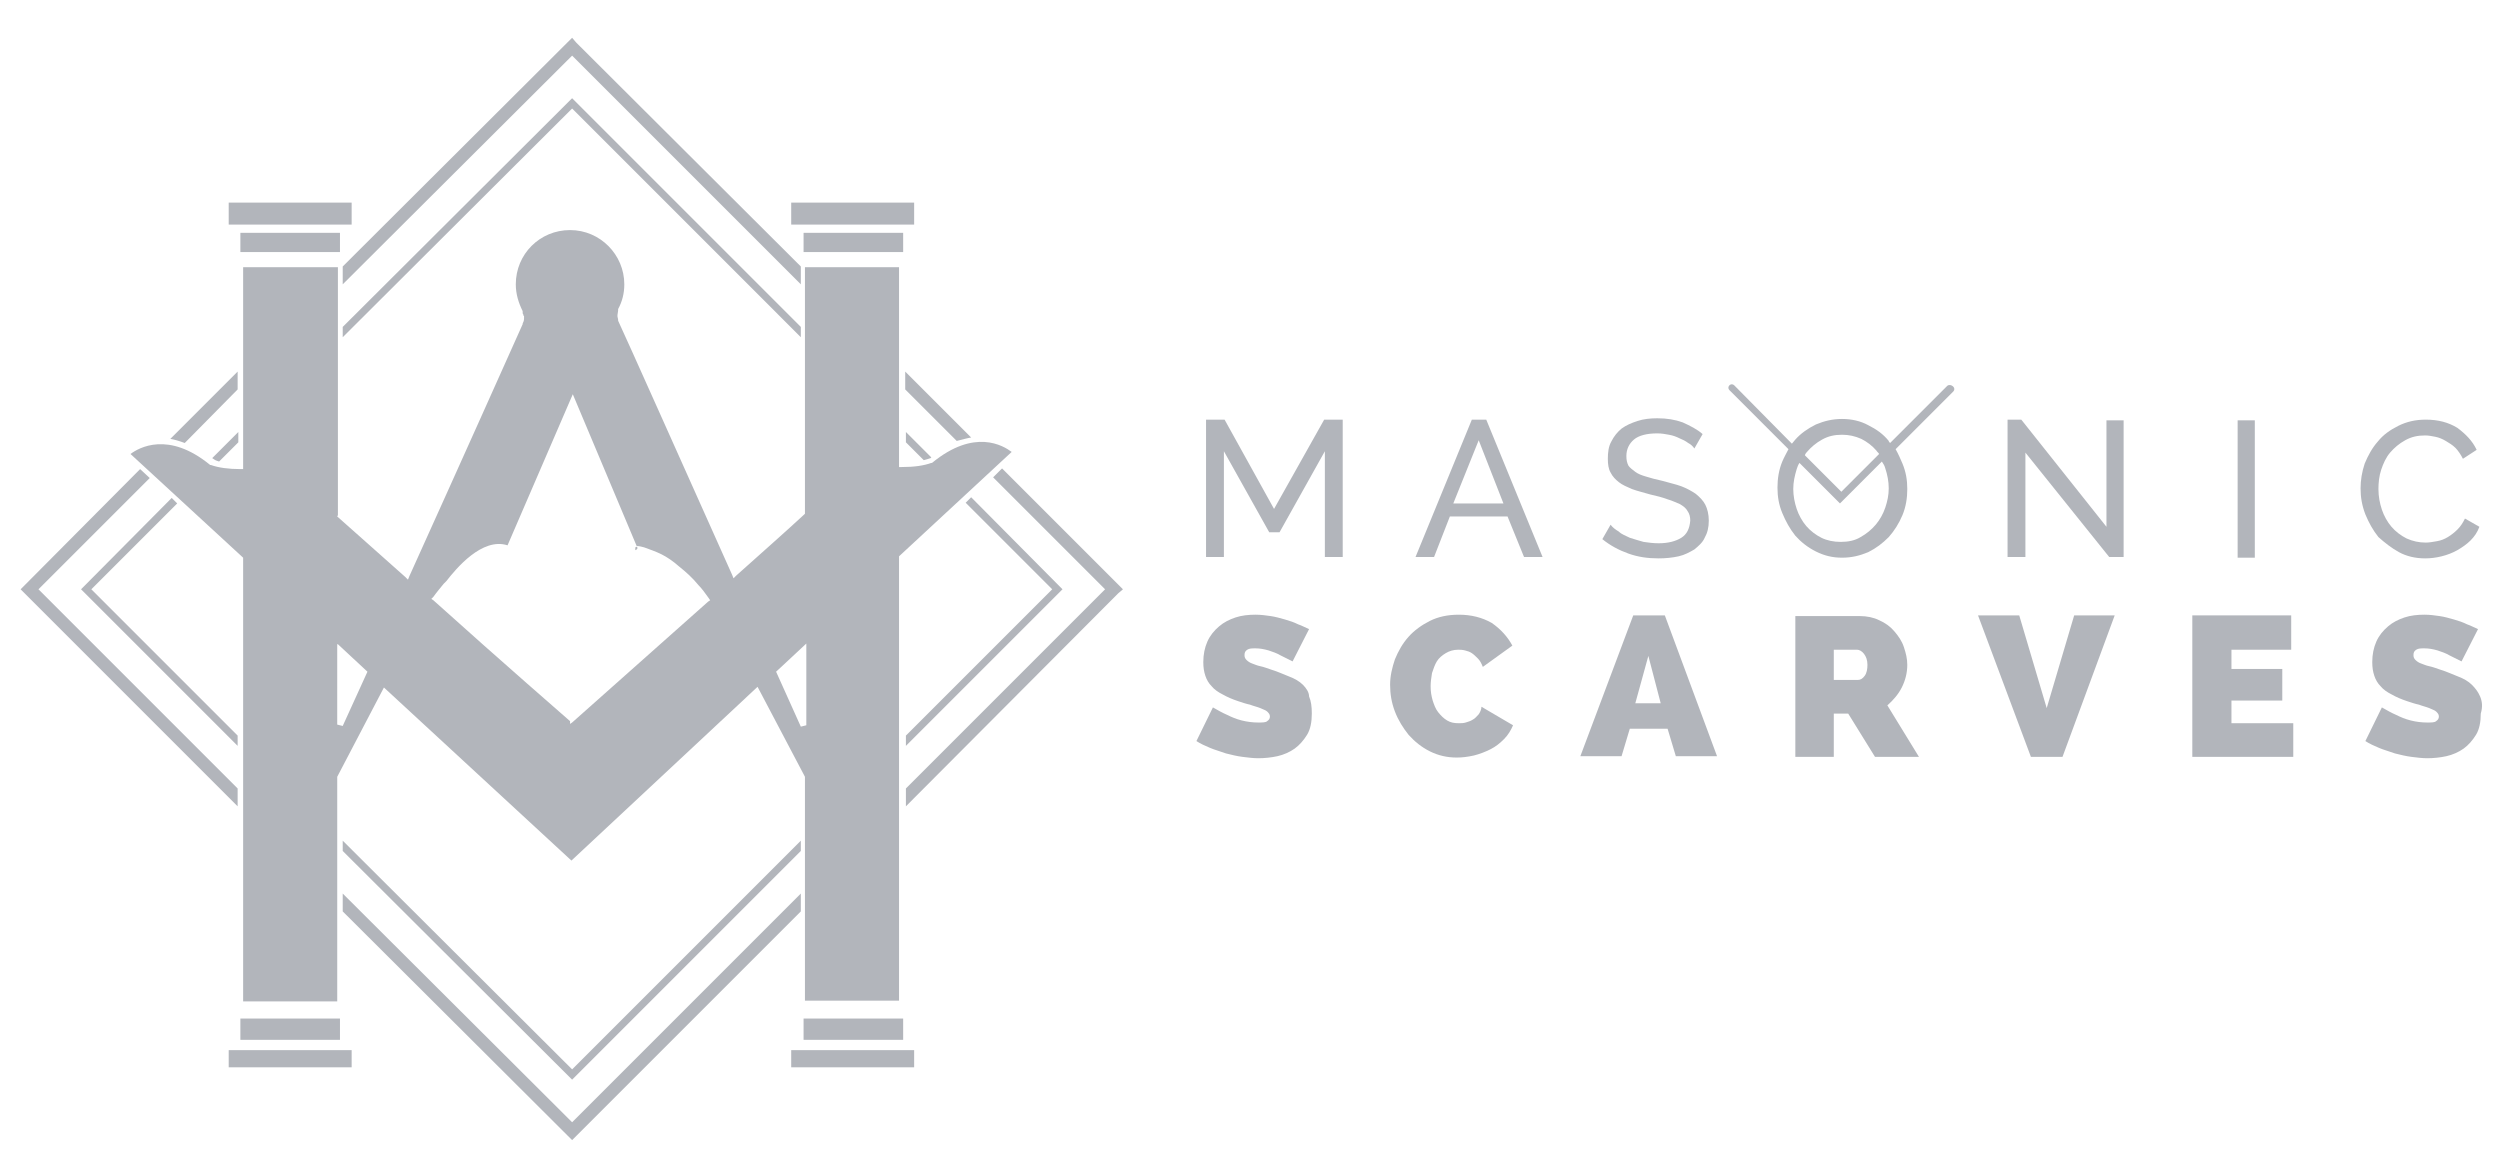 <?xml version="1.0" encoding="utf-8"?>
<!-- Generator: Adobe Illustrator 24.0.2, SVG Export Plug-In . SVG Version: 6.00 Build 0)  -->
<svg version="1.1" id="Layer_1" xmlns="http://www.w3.org/2000/svg" xmlns:xlink="http://www.w3.org/1999/xlink" x="0px" y="0px"
	 viewBox="0 0 364 171" style="enable-background:new 0 0 364 171;" xml:space="preserve">
<style type="text/css">
	.st0{fill:#B2B5BB;}
</style>
<g>
	<rect x="33.3" y="29.5" class="st0" width="17.9" height="3.2"/>
	<rect x="115.2" y="29.5" class="st0" width="17.9" height="3.2"/>
	<path class="st0" d="M92.5,80.1c0.1,0,0.2-0.1,0.3-0.2c0,0,0-0.1,0-0.1c0-0.1,0-0.2-0.1-0.2l-0.2,0.1l0,0.2L92.5,80.1z"/>
	<polygon class="st0" points="116.6,130.1 83.3,163.4 49.9,130.1 49.9,132.7 82.6,165.3 83.3,166 116.6,132.7 	"/>
	<polygon class="st0" points="144.6,69.5 160.9,85.8 131.9,114.8 131.9,117.4 162.8,86.4 163.5,85.8 145.9,68.2 	"/>
	<polygon class="st0" points="34.6,114.8 5.6,85.8 21.8,69.6 20.4,68.3 3.7,85.1 3,85.8 34.6,117.4 	"/>
	<path class="st0" d="M141.4,63.7l-9.6-9.6v2.6l7.5,7.5C140.1,64,140.8,63.8,141.4,63.7z"/>
	<path class="st0" d="M34.6,56.7v-2.6l-9.8,9.8c0.6,0.1,1.3,0.3,2.1,0.6L34.6,56.7z"/>
	<polygon class="st0" points="49.9,41.4 83.3,8.1 116.6,41.4 116.6,38.8 83.9,6.2 83.3,5.5 49.9,38.8 	"/>
	<polygon class="st0" points="25,72.5 11.8,85.8 34.6,108.6 34.6,107.1 13.3,85.8 25.8,73.3 	"/>
	<path class="st0" d="M31.9,67.2l2.8-2.8v-1.5l-3.8,3.8c0.1,0.1,0.2,0.1,0.3,0.2C31.3,67,31.6,67.1,31.9,67.2z"/>
	<path class="st0" d="M131.9,64.4l2.6,2.6c0.4-0.1,0.7-0.2,1-0.3c0,0,0.1-0.1,0.1-0.1l-3.7-3.7V64.4z"/>
	<polygon class="st0" points="49.9,47.6 49.9,49.1 83.3,15.8 116.6,49.1 116.6,47.6 83.3,14.3 	"/>
	<polygon class="st0" points="49.9,122.4 49.9,123.9 83.3,157.2 116.6,123.9 116.6,122.4 83.3,155.7 	"/>
	<polygon class="st0" points="131.9,108.6 154.7,85.8 141.4,72.4 140.6,73.2 153.2,85.8 131.9,107.1 	"/>
	<path class="st0" d="M35.4,145.8h13.7v-32.6l0-0.1l6.8-13l27.3,25.2l27.1-25.3l6.9,13.1v32.6h13.7V81l16.4-15.2
		c-1.2-0.9-5.4-3.5-11.6,1.6l0,0l-0.1,0c-1.1,0.4-2.5,0.6-4.3,0.6c0,0,0,0,0,0l-0.4,0V38.9h-13.7v35.9l-0.1,0.1
		c-2.7,2.5-6.1,5.5-9.9,8.9l-0.4,0.4l-0.2-0.5c-7.8-17.4-15.2-34-16.6-37l0-0.1c0-0.2-0.1-0.4-0.1-0.6c0-0.3,0.1-0.6,0.1-0.8l0-0.1
		l0-0.1c0.6-1.1,0.9-2.3,0.9-3.6c0-4.3-3.5-7.9-7.9-7.9s-7.9,3.5-7.9,7.9c0,1.4,0.4,2.7,1,3.9l0,0.1l0,0.1c0,0.1,0,0.2,0.1,0.3
		c0,0.1,0,0.2,0.1,0.2l0,0.1l0,0.1c0,0.1,0,0.1,0,0.2c0,0.3-0.1,0.5-0.2,0.7l0,0.1c-1.7,3.8-8.9,19.9-16.5,36.7l-0.2,0.5l-0.4-0.4
		c-3.8-3.4-7.1-6.3-9.9-8.8L49.2,75V38.9H35.4v29.4l-0.4,0c-1.7,0-3.2-0.2-4.3-0.6l-0.1,0l0,0c-6.1-5-10.4-2.5-11.6-1.6l16.4,15.1
		V145.8z M117.4,93.7v11.9l-0.8,0.2l-3.6-8L117.4,93.7z M63.1,86.9c0.5-0.7,1.1-1.4,1.5-1.9c0.1-0.1,0.2-0.2,0.4-0.4
		c1.4-1.8,5.2-6.4,8.9-5.2l9.5-22l9.3,22.1c0.4,0,0.7,0.1,1.1,0.2l0,0c0.8,0.3,1.7,0.6,2.5,1l0,0c0.8,0.4,1.7,1,2.6,1.8
		c1,0.8,1.9,1.6,2.8,2.7c0.5,0.5,1,1.2,1.5,1.9l0.2,0.3l-0.3,0.2c-10,8.9-19.7,17.5-19.8,17.6l-0.3,0.2L83,105
		c-0.1-0.1-9.9-8.6-19.9-17.6l-0.3-0.2L63.1,86.9z M49.2,93.8l4.3,4l-3.6,7.9l-0.8-0.2V93.8z"/>
	<rect x="35" y="148.3" class="st0" width="14.5" height="3.1"/>
	<rect x="117" y="148.3" class="st0" width="14.5" height="3.1"/>
	<rect x="33.3" y="152.9" class="st0" width="17.9" height="2.5"/>
	<rect x="115.2" y="152.9" class="st0" width="17.9" height="2.5"/>
	<rect x="35" y="33.9" class="st0" width="14.5" height="2.8"/>
	<rect x="117" y="33.9" class="st0" width="14.5" height="2.8"/>
	<path class="st0" d="M283.5,56.2l-8.3,8.3c-0.1-0.1-0.2-0.2-0.2-0.3c-0.8-1-1.8-1.7-3-2.3c-1.1-0.6-2.4-0.9-3.8-0.9
		c-1.4,0-2.6,0.3-3.8,0.8c-1.2,0.6-2.2,1.3-3,2.2c-0.2,0.2-0.3,0.4-0.5,0.6l-8.4-8.5c-0.2-0.2-0.5-0.2-0.7,0c-0.2,0.2-0.2,0.5,0,0.7
		l8.6,8.6c-0.3,0.6-0.6,1.1-0.9,1.8c-0.5,1.2-0.7,2.5-0.7,3.8c0,1.3,0.2,2.5,0.7,3.7c0.5,1.2,1.1,2.3,1.9,3.3c0.8,0.9,1.8,1.7,3,2.3
		c1.2,0.6,2.4,0.9,3.8,0.9c1.4,0,2.6-0.3,3.8-0.8c1.2-0.6,2.1-1.3,3-2.2c0.8-0.9,1.5-2,2-3.2c0.5-1.2,0.7-2.5,0.7-3.8
		c0-1.3-0.2-2.5-0.7-3.7c-0.3-0.7-0.6-1.4-1-2.1l8.4-8.4c0.2-0.2,0.2-0.5,0-0.7C284.1,56,283.7,56,283.5,56.2z M263.1,65.8
		c0.6-0.7,1.3-1.3,2.2-1.8s1.8-0.7,2.9-0.7c1,0,1.9,0.2,2.8,0.6c0.8,0.4,1.6,1,2.2,1.7c0.1,0.2,0.3,0.3,0.4,0.5l-5.5,5.5l-5.3-5.3
		C262.8,66.2,262.9,66,263.1,65.8z M274.5,68.2c0.3,0.9,0.5,1.9,0.5,2.9c0,1-0.2,1.9-0.5,2.8c-0.3,0.9-0.8,1.8-1.4,2.5
		c-0.6,0.7-1.3,1.3-2.2,1.8c-0.8,0.5-1.8,0.7-2.9,0.7c-1,0-2-0.2-2.8-0.6c-0.8-0.4-1.6-1-2.2-1.7c-0.6-0.7-1.1-1.6-1.4-2.5
		c-0.3-0.9-0.5-1.9-0.5-2.9c0-1,0.2-1.9,0.5-2.9c0.1-0.3,0.2-0.6,0.4-0.9l5.9,5.9l6.1-6.1C274.2,67.5,274.4,67.8,274.5,68.2z"/>
	<path class="st0" d="M189.7,99.7c-0.5-0.5-1.2-0.9-2-1.2c-0.8-0.3-1.6-0.7-2.6-1c-0.6-0.2-1.1-0.4-1.6-0.5
		c-0.5-0.1-0.9-0.3-1.2-0.4c-0.3-0.1-0.6-0.3-0.8-0.5c-0.2-0.2-0.3-0.4-0.3-0.7c0-0.4,0.1-0.6,0.4-0.8c0.3-0.2,0.7-0.2,1.2-0.2
		c0.6,0,1.2,0.1,1.9,0.3c0.6,0.2,1.2,0.4,1.7,0.7c0.6,0.3,1.2,0.6,1.8,0.9l2.4-4.7c-0.5-0.2-1-0.5-1.6-0.7c-0.6-0.3-1.2-0.5-1.9-0.7
		c-0.7-0.2-1.4-0.4-2.1-0.5c-0.7-0.1-1.4-0.2-2.2-0.2c-1,0-2,0.1-2.9,0.4c-0.9,0.3-1.7,0.7-2.4,1.3c-0.7,0.6-1.3,1.3-1.7,2.2
		c-0.4,0.9-0.6,1.9-0.6,3c0,0.8,0.1,1.4,0.3,2c0.2,0.6,0.5,1.1,0.9,1.5c0.4,0.5,1,0.9,1.6,1.2c0.7,0.4,1.4,0.7,2.3,1
		c0.6,0.2,1.2,0.4,1.7,0.5c0.5,0.2,1,0.3,1.5,0.5c0.4,0.2,0.8,0.3,1,0.5c0.2,0.2,0.4,0.4,0.4,0.7c0,0.3-0.1,0.5-0.4,0.7
		c-0.2,0.2-0.7,0.2-1.3,0.2c-0.8,0-1.6-0.1-2.4-0.3s-1.5-0.5-2.1-0.8c-0.7-0.3-1.4-0.7-2.1-1.1l-2.4,4.9c0.6,0.4,1.3,0.7,2,1
		c0.7,0.3,1.5,0.5,2.3,0.8c0.8,0.2,1.6,0.4,2.4,0.5c0.8,0.1,1.6,0.2,2.3,0.2c0.9,0,1.9-0.1,2.8-0.3c0.9-0.2,1.8-0.6,2.5-1.1
		c0.7-0.5,1.3-1.2,1.8-2c0.5-0.8,0.7-1.9,0.7-3.1c0-1-0.1-1.8-0.4-2.5C190.6,100.8,190.2,100.2,189.7,99.7z"/>
	<path class="st0" d="M215.3,104c-0.3,0.3-0.5,0.6-0.9,0.8c-0.3,0.2-0.7,0.3-1,0.4c-0.3,0.1-0.7,0.1-1,0.1c-0.7,0-1.2-0.1-1.7-0.4
		c-0.5-0.3-0.9-0.7-1.3-1.2c-0.4-0.5-0.6-1.1-0.8-1.7c-0.2-0.7-0.3-1.3-0.3-2.1c0-0.6,0.1-1.3,0.2-1.9c0.2-0.6,0.4-1.2,0.7-1.7
		c0.3-0.5,0.8-0.9,1.3-1.2c0.5-0.3,1.1-0.5,1.8-0.5c0.3,0,0.6,0,1,0.1c0.4,0.1,0.7,0.2,1,0.4c0.3,0.2,0.6,0.5,0.9,0.8
		c0.3,0.3,0.5,0.7,0.7,1.2l4.3-3.1c-0.7-1.3-1.7-2.4-3-3.3c-1.4-0.8-3-1.2-4.8-1.2c-1.6,0-3,0.3-4.2,0.9c-1.2,0.6-2.3,1.4-3.1,2.3
		c-0.9,1-1.5,2.1-2,3.3c-0.4,1.2-0.7,2.4-0.7,3.7c0,1.3,0.2,2.6,0.7,3.9c0.5,1.3,1.2,2.4,2,3.4c0.9,1,1.9,1.8,3.1,2.4
		c1.2,0.6,2.5,0.9,3.9,0.9c0.8,0,1.6-0.1,2.5-0.3c0.8-0.2,1.6-0.5,2.4-0.9s1.4-0.9,2-1.5c0.6-0.6,1-1.3,1.3-2l-4.6-2.7
		C215.7,103.3,215.5,103.7,215.3,104z"/>
	<path class="st0" d="M237.8,89.6l-7.7,20.5h6l1.2-4h5.5l1.2,4h6l-7.6-20.5H237.8z M238.1,102.4l1.9-6.9l1.8,6.9H238.1z"/>
	<path class="st0" d="M276.9,100.1c0.5-1,0.8-2.1,0.8-3.3c0-0.9-0.2-1.7-0.5-2.6c-0.3-0.9-0.8-1.6-1.4-2.3c-0.6-0.7-1.3-1.2-2.2-1.6
		c-0.8-0.4-1.8-0.6-2.8-0.6h-9.4v20.5h5.6v-6.3h2.1l3.9,6.3h6.4l-4.6-7.5C275.6,102,276.4,101.1,276.9,100.1z M271.5,98.4
		c-0.3,0.4-0.6,0.6-1,0.6H267v-4.4h3.4c0.3,0,0.7,0.2,1,0.6c0.3,0.4,0.5,0.9,0.5,1.6C271.9,97.4,271.8,98,271.5,98.4z"/>
	<polygon class="st0" points="298,103.1 294,89.6 288,89.6 295.7,110.2 300.3,110.2 307.9,89.6 302,89.6 	"/>
	<polygon class="st0" points="324.9,102 332.3,102 332.3,97.4 324.9,97.4 324.9,94.6 333.6,94.6 333.6,89.6 319.2,89.6 319.2,110.2 
		333.9,110.2 333.9,105.3 324.9,105.3 	"/>
	<path class="st0" d="M361.1,101.4c-0.3-0.7-0.7-1.2-1.2-1.7c-0.5-0.5-1.2-0.9-2-1.2c-0.8-0.3-1.6-0.7-2.6-1
		c-0.6-0.2-1.1-0.4-1.6-0.5c-0.5-0.1-0.9-0.3-1.2-0.4c-0.3-0.1-0.6-0.3-0.8-0.5c-0.2-0.2-0.3-0.4-0.3-0.7c0-0.4,0.1-0.6,0.4-0.8
		c0.3-0.2,0.7-0.2,1.2-0.2c0.6,0,1.2,0.1,1.9,0.3c0.6,0.2,1.2,0.4,1.7,0.7c0.6,0.3,1.2,0.6,1.8,0.9l2.4-4.7c-0.5-0.2-1-0.5-1.6-0.7
		c-0.6-0.3-1.2-0.5-1.9-0.7c-0.7-0.2-1.4-0.4-2.1-0.5c-0.7-0.1-1.4-0.2-2.2-0.2c-1,0-2,0.1-2.9,0.4c-0.9,0.3-1.7,0.7-2.4,1.3
		c-0.7,0.6-1.3,1.3-1.7,2.2c-0.4,0.9-0.6,1.9-0.6,3c0,0.8,0.1,1.4,0.3,2c0.2,0.6,0.5,1.1,0.9,1.5c0.4,0.5,1,0.9,1.6,1.2
		c0.7,0.4,1.4,0.7,2.3,1c0.6,0.2,1.2,0.4,1.7,0.5c0.5,0.2,1,0.3,1.5,0.5c0.4,0.2,0.8,0.3,1,0.5c0.2,0.2,0.4,0.4,0.4,0.7
		c0,0.3-0.1,0.5-0.4,0.7c-0.2,0.2-0.7,0.2-1.3,0.2c-0.8,0-1.6-0.1-2.4-0.3c-0.8-0.2-1.5-0.5-2.1-0.8c-0.7-0.3-1.4-0.7-2.1-1.1
		l-2.4,4.9c0.6,0.4,1.3,0.7,2,1c0.7,0.3,1.5,0.5,2.3,0.8c0.8,0.2,1.6,0.4,2.4,0.5c0.8,0.1,1.6,0.2,2.3,0.2c0.9,0,1.9-0.1,2.8-0.3
		c0.9-0.2,1.8-0.6,2.5-1.1c0.7-0.5,1.3-1.2,1.8-2c0.5-0.8,0.7-1.9,0.7-3.1C361.5,102.9,361.4,102.1,361.1,101.4z"/>
	<polygon class="st0" points="185.5,74.1 178.3,61.1 175.6,61.1 175.6,81.1 178.2,81.1 178.2,65.7 184.8,77.5 186.3,77.5 
		192.9,65.7 192.9,81.1 195.5,81.1 195.5,61.1 192.8,61.1 	"/>
	<path class="st0" d="M214.3,61.1l-8.2,20h2.7l2.3-5.9h8.4l2.4,5.9h2.7l-8.2-20H214.3z M211.6,73.3l3.7-9.2l3.6,9.2H211.6z"/>
	<path class="st0" d="M244.8,78.3c-0.8,0.5-1.9,0.8-3.3,0.8c-0.8,0-1.5-0.1-2.2-0.2c-0.7-0.2-1.4-0.4-2-0.6
		c-0.6-0.3-1.2-0.5-1.6-0.9c-0.5-0.3-0.9-0.6-1.2-1l-1.2,2.1c1.1,0.9,2.4,1.6,3.8,2.1c1.4,0.5,2.8,0.7,4.4,0.7c1,0,2-0.1,2.9-0.3
		c0.9-0.2,1.6-0.6,2.3-1c0.6-0.5,1.2-1,1.5-1.7c0.4-0.7,0.6-1.5,0.6-2.5c0-0.9-0.2-1.7-0.5-2.3c-0.3-0.6-0.8-1.1-1.4-1.6
		c-0.6-0.4-1.3-0.8-2.1-1.1c-0.8-0.3-1.8-0.5-2.8-0.8c-0.9-0.2-1.7-0.4-2.3-0.6c-0.7-0.2-1.2-0.4-1.6-0.7c-0.4-0.3-0.8-0.6-1-0.9
		c-0.2-0.4-0.3-0.8-0.3-1.4c0-1,0.4-1.8,1.1-2.4c0.7-0.6,1.9-0.9,3.4-0.9c0.6,0,1.2,0.1,1.7,0.2c0.6,0.1,1.1,0.3,1.5,0.5
		c0.5,0.2,0.9,0.4,1.3,0.7c0.4,0.2,0.7,0.5,0.9,0.8l1.2-2.1c-0.8-0.7-1.8-1.2-2.9-1.7c-1.1-0.4-2.3-0.6-3.7-0.6c-1,0-2,0.1-2.9,0.4
		c-0.9,0.3-1.6,0.6-2.3,1.1c-0.6,0.5-1.1,1.1-1.5,1.9c-0.4,0.7-0.5,1.6-0.5,2.5c0,0.8,0.1,1.5,0.4,2c0.3,0.6,0.7,1,1.2,1.4
		c0.5,0.4,1.2,0.7,1.9,1c0.8,0.3,1.7,0.5,2.7,0.8c0.9,0.2,1.7,0.4,2.5,0.7c0.7,0.2,1.3,0.5,1.8,0.7c0.5,0.3,0.9,0.6,1.1,1
		c0.3,0.4,0.4,0.9,0.4,1.4C246,77,245.6,77.8,244.8,78.3z"/>
	<polygon class="st0" points="306.7,76.7 294.3,61.1 292.3,61.1 292.3,81.1 294.9,81.1 294.9,65.9 307.1,81.1 309.2,81.1 
		309.2,61.2 306.7,61.2 	"/>
	<rect x="325.8" y="61.2" class="st0" width="2.5" height="20"/>
	<path class="st0" d="M349.3,80.4c1.1,0.6,2.4,0.9,3.8,0.9c0.8,0,1.6-0.1,2.4-0.3c0.8-0.2,1.6-0.5,2.3-0.9c0.7-0.4,1.4-0.9,1.9-1.4
		c0.6-0.6,1-1.2,1.3-2l-2.1-1.2c-0.3,0.6-0.6,1.1-1.1,1.6c-0.4,0.4-0.9,0.8-1.4,1.1c-0.5,0.3-1,0.5-1.6,0.6
		c-0.6,0.1-1.1,0.2-1.6,0.2c-1,0-1.9-0.2-2.8-0.6c-0.8-0.4-1.6-1-2.2-1.7c-0.6-0.7-1.1-1.6-1.4-2.5c-0.3-0.9-0.5-1.9-0.5-3
		c0-0.9,0.1-1.9,0.4-2.8c0.3-0.9,0.7-1.8,1.3-2.5c0.6-0.7,1.3-1.3,2.2-1.8c0.9-0.5,1.8-0.7,2.9-0.7c0.5,0,1,0.1,1.5,0.2
		c0.5,0.1,1,0.3,1.5,0.6c0.5,0.3,1,0.6,1.4,1c0.4,0.4,0.8,1,1.1,1.6l2-1.3c-0.6-1.3-1.6-2.3-2.8-3.2c-1.3-0.8-2.8-1.2-4.6-1.2
		c-1.5,0-2.8,0.3-4,0.9c-1.2,0.6-2.2,1.3-3,2.3c-0.8,0.9-1.4,2-1.9,3.2c-0.4,1.2-0.6,2.4-0.6,3.6c0,1.3,0.2,2.5,0.7,3.8
		c0.5,1.2,1.1,2.3,1.9,3.3C347.2,79,348.2,79.8,349.3,80.4z"/>
</g>
</svg>
